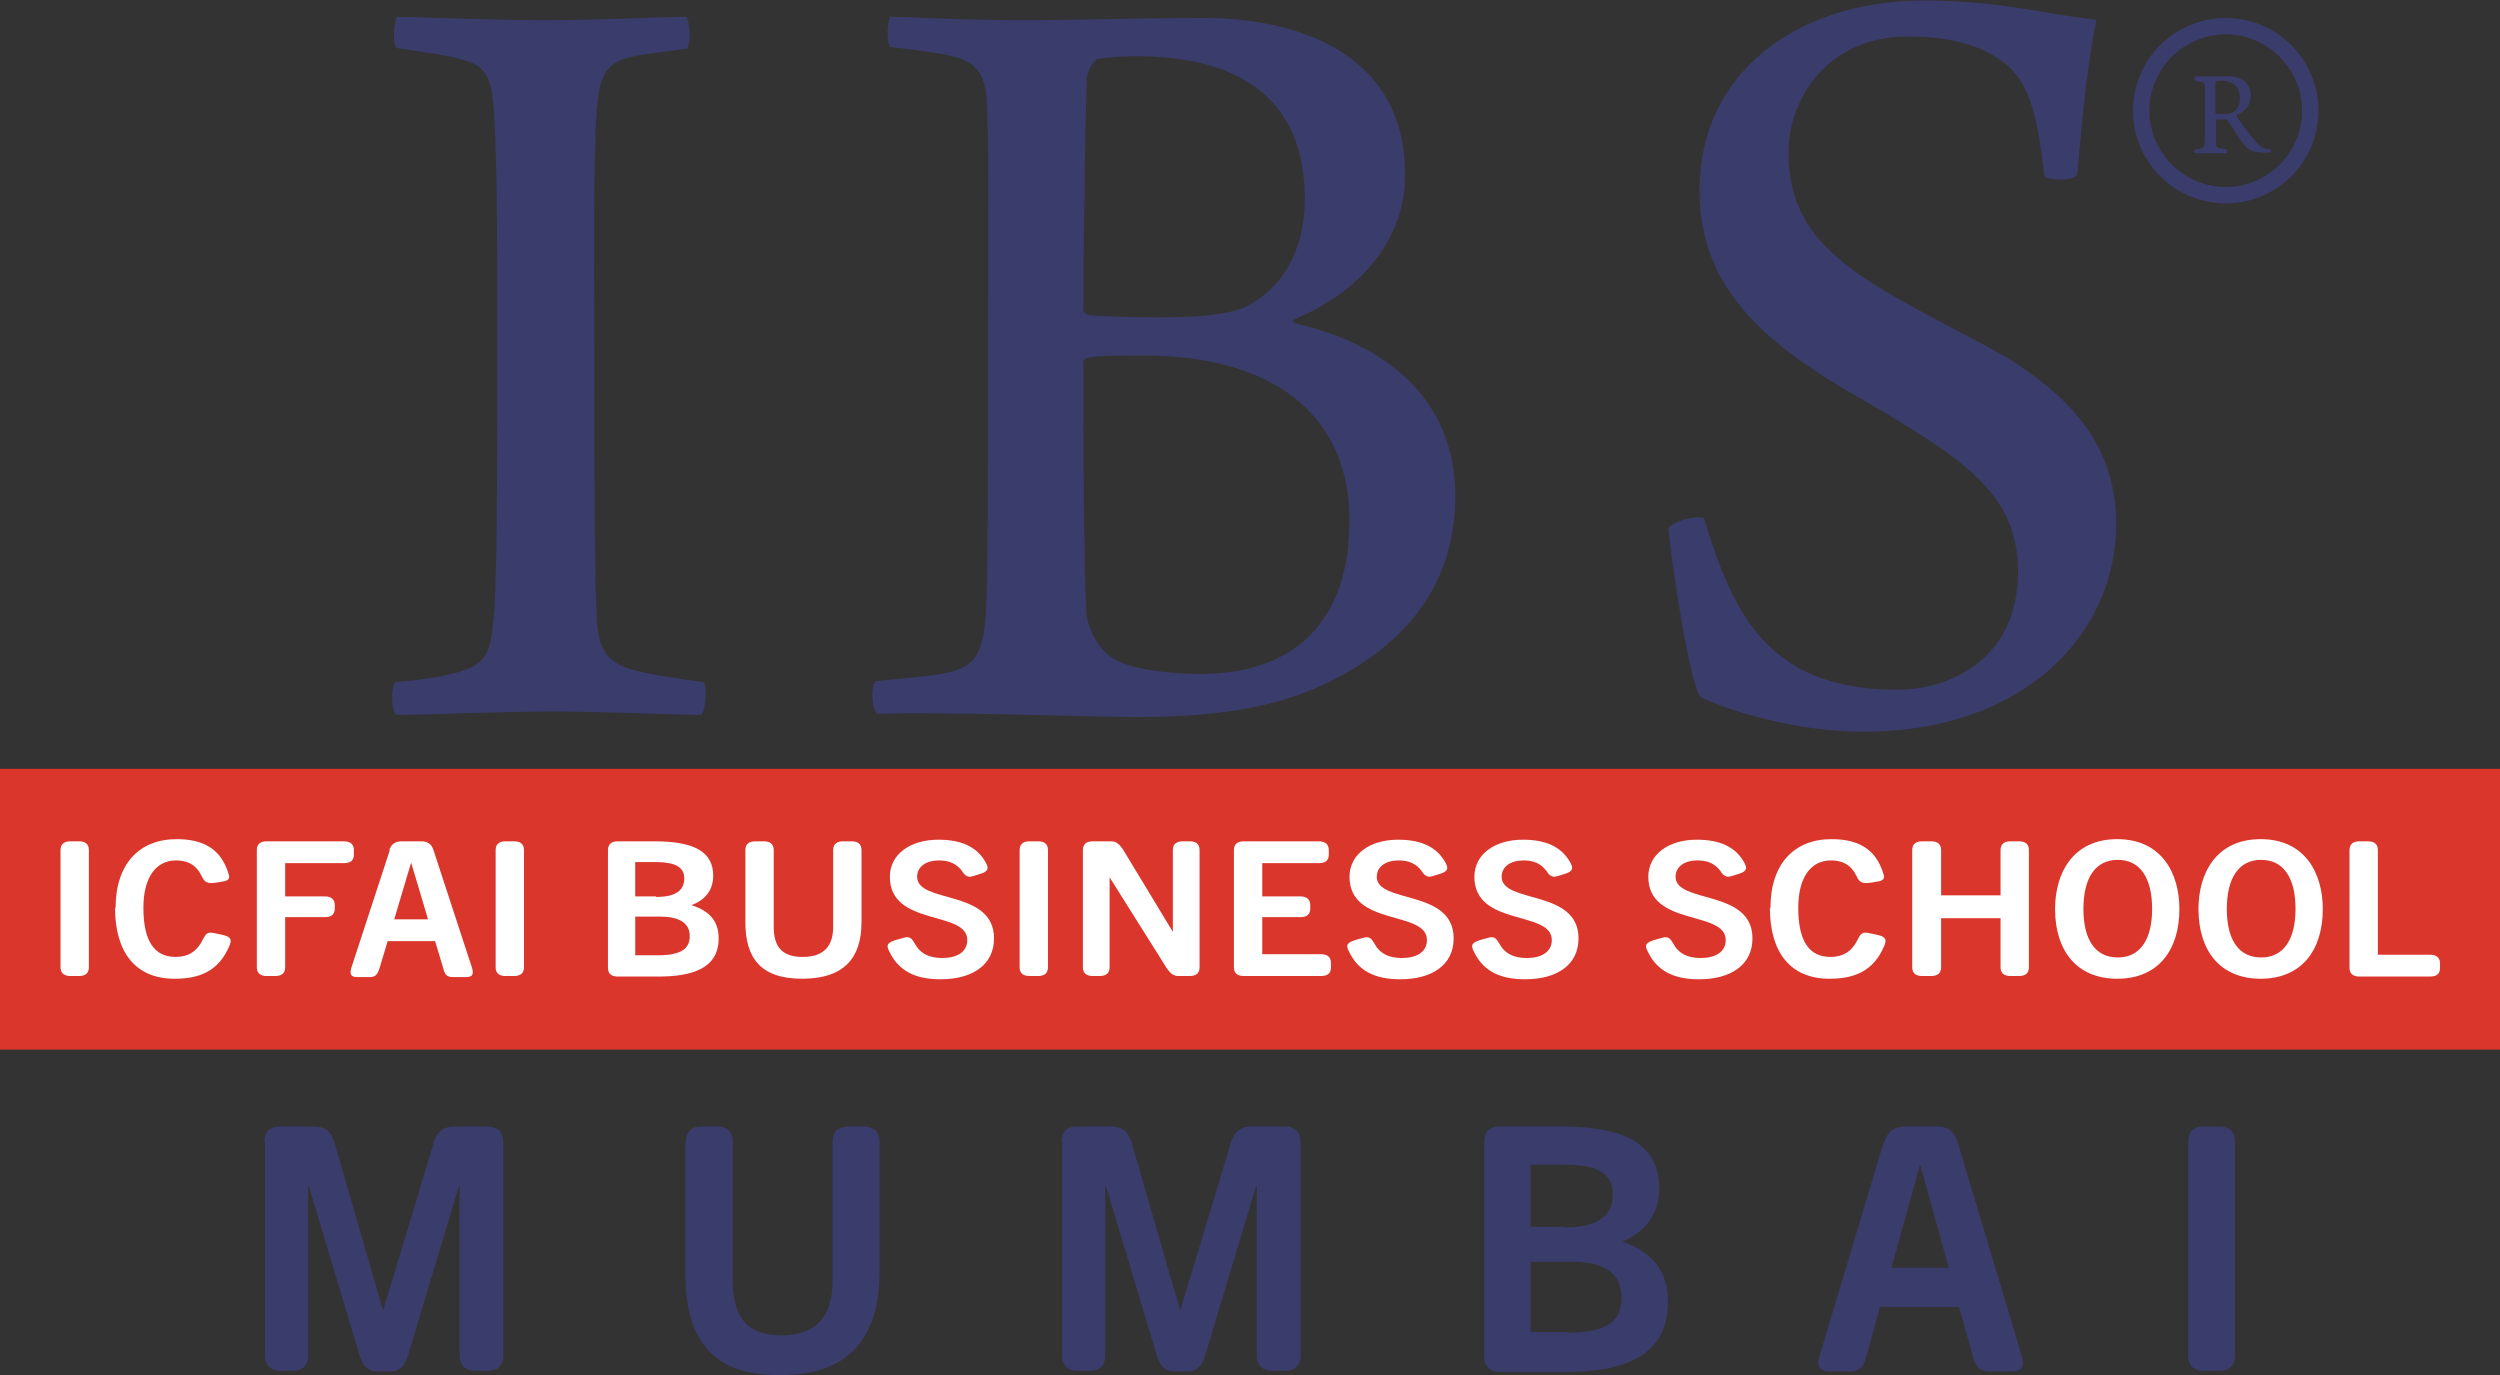 <?xml version="1.0" encoding="UTF-8"?>
<svg id="Layer_4" data-name="Layer 4" xmlns="http://www.w3.org/2000/svg" viewBox="0 0 45.85 25.22">
  <rect x="0" y="0" width="45.85" height="25.22" fill="#333333" stroke="none"/>
  <defs>
    <style>
      .cls-1 {
        fill: #fff;
      }

      .cls-2 {
        fill: #da362c;
      }

      .cls-3 {
        fill: #3a3c6c;
      }
    </style>
  </defs>
  <g>
    <path class="cls-3" d="M4.85,20.95c0-.23,.13-.29,.29-.29h.61c.18,0,.31,.06,.38,.28l.89,3.08h.01l.93-3.08c.07-.22,.21-.28,.38-.28h.6c.16,0,.29,.07,.29,.29v3.9c0,.23-.13,.29-.29,.29h-.22c-.16,0-.29-.07-.29-.29v-3.11h-.01l-.94,3.13c-.05,.16-.14,.28-.31,.28h-.26c-.18,0-.26-.12-.31-.28l-.94-3.13h-.01v3.11c0,.23-.13,.29-.29,.29h-.21c-.16,0-.29-.07-.29-.29v-3.9Z"/>
    <path class="cls-3" d="M12.58,20.95c0-.23,.13-.29,.29-.29h.28c.16,0,.29,.07,.29,.29v2.54c0,.68,.27,1,.89,1s.94-.33,.94-1v-2.54c0-.23,.13-.29,.29-.29h.28c.16,0,.29,.07,.29,.29v2.38c0,1.19-.54,1.89-1.83,1.89s-1.73-.7-1.73-1.89v-2.38Z"/>
    <path class="cls-3" d="M19.47,20.95c0-.23,.13-.29,.29-.29h.61c.18,0,.31,.06,.38,.28l.89,3.08h.01l.93-3.08c.07-.22,.21-.28,.38-.28h.6c.16,0,.29,.07,.29,.29v3.9c0,.23-.13,.29-.29,.29h-.22c-.16,0-.29-.07-.29-.29v-3.11h-.01l-.94,3.13c-.05,.16-.14,.28-.31,.28h-.26c-.18,0-.26-.12-.31-.28l-.94-3.13h-.01v3.11c0,.23-.13,.29-.29,.29h-.21c-.16,0-.29-.07-.29-.29v-3.9Z"/>
    <path class="cls-3" d="M27.22,20.95c0-.23,.13-.29,.29-.29h1.13c1.25,0,1.79,.38,1.79,1.14,0,.44-.23,.79-.68,.97h0c.58,.2,.84,.56,.84,1.11,0,1.03-.88,1.28-1.85,1.28h-1.23c-.16,0-.29-.07-.29-.29v-3.9Zm1.48,1.56c.38,0,.88-.08,.88-.61,0-.49-.49-.54-.94-.54h-.57v1.14h.63Zm.06,1.93c.71,0,.98-.21,.98-.64,0-.48-.36-.66-.92-.66h-.75v1.29h.69Z"/>
    <path class="cls-3" d="M34.56,20.94c.07-.22,.21-.28,.38-.28h.58c.18,0,.31,.06,.38,.28l1.18,3.93c.07,.26-.06,.28-.21,.28h-.38c-.18,0-.24-.06-.31-.28l-.25-.9h-1.45l-.25,.9c-.06,.22-.13,.28-.31,.28h-.34c-.15,0-.29-.03-.21-.28l1.18-3.93Zm1.18,2.31l-.52-1.88h-.01l-.52,1.88h1.05Z"/>
    <path class="cls-3" d="M40.13,20.95c0-.23,.13-.29,.29-.29h.28c.16,0,.29,.07,.29,.29v3.9c0,.23-.13,.29-.29,.29h-.28c-.16,0-.29-.07-.29-.29v-3.9Z"/>
  </g>
  <path class="cls-3" d="M40.82,3.73c-.94,0-1.7-.76-1.7-1.7s.76-1.7,1.7-1.7,1.7,.76,1.7,1.7-.76,1.7-1.7,1.7Zm0-3.1c-.77,0-1.4,.63-1.4,1.4s.63,1.4,1.4,1.4,1.4-.63,1.4-1.4-.63-1.4-1.4-1.4Z"/>
  <g>
    <path class="cls-3" d="M7.29,.31c.44,0,1.63,.06,2.71,.06s2.07-.06,2.59-.06c.06,.08,.08,.47,.02,.58-.46,.06-.81,.1-1.06,.16-.48,.12-.56,.39-.61,1.03-.06,.87-.04,2.6-.04,4.39,0,2.04,0,4.02,.04,4.74,.02,.6,.1,.95,.73,1.09,.29,.08,.73,.14,1.23,.21,.08,.08,.04,.54-.04,.6-.5,0-1.67-.06-2.69-.06-1.19,0-2.23,.06-2.9,.06-.1-.06-.1-.54-.02-.6,.46-.04,.77-.08,1.06-.16,.6-.12,.69-.41,.73-.89,.08-.58,.08-2.7,.08-5.4,0-1.69,0-3.03-.06-4-.04-.51-.08-.82-.52-.95-.31-.1-.71-.14-1.27-.23-.08-.08-.04-.51,.02-.58Z"/>
    <path class="cls-3" d="M16.34,.31c.48,0,1.19,.06,2.4,.06s2-.04,3.36-.04,3.67,.45,3.67,2.88c0,1.17-.81,2.14-2.02,2.64-.04,.02-.04,.06,0,.08,1.63,.37,2.94,1.36,2.94,3.17,0,1.71-1.02,2.86-2.61,3.54-.96,.41-2.13,.51-3.23,.51-.94,0-3.38-.1-4.76-.06-.1-.06-.13-.54-.02-.6,.38-.04,.98-.08,1.34-.16,.46-.12,.61-.31,.67-1.05,.04-.66,.04-2.47,.04-4.68,0-2.57,.02-3.91-.02-4.68-.02-.58-.21-.76-.56-.87-.29-.08-.81-.14-1.21-.19-.08-.06-.06-.54,.02-.58Zm3.76,.8c-.08,.04-.17,.23-.17,.33-.02,.6-.06,2.78-.06,4.24,0,.04,.06,.1,.1,.1,.23,.02,.71,.04,1.29,.04,1.02,0,1.44-.1,1.69-.25,.67-.39,.98-1.11,.98-1.92,0-1.79-1.13-2.62-3.11-2.62-.23,0-.52,.02-.73,.06Zm4.65,8.44c0-1.96-1.42-3.03-3.78-3.03-.31,0-.86,0-1,.04-.04,0-.1,.04-.1,.08,0,1.3,0,3.81,.06,4.65,.04,.27,.23,.64,.48,.78,.35,.23,1.13,.29,1.61,.29,1.67,0,2.73-.91,2.73-2.82Z"/>
    <path class="cls-3" d="M32.74,12.09c.52,.39,1.25,.56,2.04,.56,1.06,0,2.23-.62,2.23-2.16,0-1.36-.86-2-2.73-3.09-1.86-1.05-3.11-2.06-3.11-3.91,0-2.2,1.84-3.48,4.11-3.48,1.44,0,2.3,.27,3.17,.35-.15,.68-.27,1.83-.35,2.84-.06,.12-.54,.12-.61,.02-.13-1.22-.31-1.79-.81-2.12-.46-.33-1.06-.43-1.69-.43-1.44,0-2.17,1.09-2.19,2.1,0,1.15,.54,1.75,1.42,2.35,.83,.54,1.88,1.03,2.59,1.44,1.08,.68,2,1.54,2,3.05,0,2.02-1.69,3.81-4.63,3.81-1.25,0-2.5-.39-3-.64-.19-.27-.52-2.39-.58-3.09,.04-.12,.54-.25,.65-.19,.38,1.28,.79,2.1,1.5,2.6Z"/>
  </g>
  <path class="cls-3" d="M40.25,1.4c.05,0,.19,0,.26,0,.17,0,.28,0,.37,0,.26,0,.4,.16,.4,.35s-.12,.3-.26,.36c0,0,0,.01,0,.02,.08,.13,.26,.37,.37,.49,.09,.09,.12,.11,.26,.12,0,0,0,.06-.01,.06-.1,0-.28,0-.36-.04-.03-.02-.07-.04-.11-.09-.09-.1-.22-.33-.31-.45-.02-.02-.04-.03-.06-.03-.03,0-.13,0-.16,0,0,0,0,.01,0,.01,0,.12,0,.33,0,.41,0,.08,.02,.1,.07,.11,.03,0,.07,.01,.13,.02,.01,0,0,.06,0,.07-.04,0-.15,0-.3,0s-.24,0-.29,0c-.01,0-.01-.06,0-.07,.05,0,.09-.01,.11-.02,.05-.01,.07-.04,.08-.12,0-.05,0-.36,0-.48,0-.23,0-.45,0-.52,0-.06-.02-.09-.07-.1-.03,0-.08-.01-.12-.02,0,0,0-.06,0-.06Zm.4,.09s-.02,.02-.02,.03c0,.08,0,.38,0,.56,0,0,0,.01,.01,.01,.15,0,.25,0,.29-.02,.07-.03,.15-.11,.15-.26,0-.21-.11-.33-.35-.33-.02,0-.06,0-.08,.01Z"/>
  <rect class="cls-2" y="14.1" width="45.85" height="5.15"/>
  <g>
    <path class="cls-1" d="M1.11,15.59c0-.12,.08-.16,.18-.16h.16c.1,0,.18,.04,.18,.16v2.15c0,.12-.08,.16-.18,.16h-.16c-.1,0-.18-.04-.18-.16v-2.15Z"/>
    <path class="cls-1" d="M2.12,16.65c0-.8,.43-1.26,1.12-1.26,.49,0,.8,.18,.94,.6,.03,.08,.06,.16-.11,.18l-.12,.02c-.15,.02-.2-.01-.25-.12-.1-.21-.26-.29-.47-.29-.37,0-.6,.31-.6,.87,0,.61,.2,.9,.59,.9,.22,0,.39-.09,.5-.32,.06-.11,.08-.15,.24-.11l.14,.03c.16,.04,.14,.11,.11,.19-.2,.48-.56,.61-1.01,.61-.71,0-1.09-.48-1.09-1.3Z"/>
    <path class="cls-1" d="M4.71,15.59c0-.12,.08-.16,.18-.16h1.42c.13,0,.18,.07,.18,.16v.08c0,.09-.04,.16-.18,.16h-1.08v.61h.73c.13,0,.18,.07,.18,.16v.06c0,.09-.04,.16-.18,.16h-.73v.92c0,.12-.08,.16-.18,.16h-.16c-.1,0-.18-.04-.18-.16v-2.15Z"/>
    <path class="cls-1" d="M7.14,15.59c.04-.12,.12-.16,.23-.16h.35c.1,0,.19,.03,.23,.16l.71,2.17c.04,.14-.03,.16-.12,.16h-.23c-.1,0-.15-.03-.18-.16l-.15-.5h-.87l-.15,.5c-.04,.12-.08,.16-.18,.16h-.21c-.09,0-.17-.01-.13-.16l.71-2.17Zm.71,1.27l-.31-1.04h0l-.31,1.04h.63Z"/>
    <path class="cls-1" d="M9.09,15.59c0-.12,.08-.16,.18-.16h.16c.1,0,.18,.04,.18,.16v2.15c0,.12-.08,.16-.18,.16h-.16c-.1,0-.18-.04-.18-.16v-2.15Z"/>
    <path class="cls-1" d="M11.15,15.59c0-.12,.08-.16,.18-.16h.68c.75,0,1.07,.21,1.07,.63,0,.25-.13,.44-.4,.54h0c.35,.11,.5,.31,.5,.61,0,.57-.52,.7-1.11,.7h-.74c-.1,0-.18-.04-.18-.16v-2.15Zm.88,.86c.22,0,.52-.04,.52-.34,0-.27-.29-.3-.56-.3h-.34v.63h.38Zm.03,1.07c.43,0,.59-.12,.59-.35,0-.26-.22-.36-.55-.36h-.45v.71h.41Z"/>
    <path class="cls-1" d="M13.67,15.59c0-.12,.08-.16,.18-.16h.16c.1,0,.18,.04,.18,.16v1.41c0,.37,.16,.55,.53,.55s.56-.18,.56-.55v-1.41c0-.12,.08-.16,.18-.16h.16c.1,0,.18,.04,.18,.16v1.32c0,.66-.32,1.04-1.09,1.04s-1.04-.39-1.04-1.04v-1.32Z"/>
    <path class="cls-1" d="M16.39,17.25l.18-.05c.13-.04,.16,.03,.21,.11,.09,.17,.25,.26,.5,.26,.27,0,.46-.11,.46-.33,0-.55-1.42-.24-1.42-1.16,0-.41,.37-.68,.89-.68,.42,0,.71,.13,.87,.42,.04,.08,.07,.15-.08,.2l-.16,.05c-.1,.03-.15-.02-.2-.1-.1-.13-.23-.19-.42-.19-.23,0-.4,.11-.4,.3,0,.5,1.41,.22,1.41,1.13,0,.49-.4,.75-.98,.75-.46,0-.77-.15-.94-.51-.04-.08-.07-.15,.09-.2Z"/>
    <path class="cls-1" d="M18.7,15.59c0-.12,.08-.16,.18-.16h.16c.1,0,.18,.04,.18,.16v2.15c0,.12-.08,.16-.18,.16h-.16c-.1,0-.18-.04-.18-.16v-2.15Z"/>
    <path class="cls-1" d="M19.86,15.59c0-.12,.08-.16,.18-.16h.34c.1,0,.15,.06,.21,.14l.92,1.52h0v-1.5c0-.12,.08-.16,.18-.16h.13c.1,0,.18,.04,.18,.16v2.15c0,.12-.08,.16-.18,.16h-.21c-.1,0-.15-.06-.21-.14l-1.05-1.67h0v1.65c0,.12-.08,.16-.18,.16h-.13c-.1,0-.18-.04-.18-.16v-2.15Z"/>
    <path class="cls-1" d="M22.63,15.59c0-.12,.08-.16,.18-.16h1.38c.13,0,.18,.07,.18,.16v.08c0,.09-.04,.16-.18,.16h-1.04v.61h.7c.13,0,.18,.07,.18,.16v.06c0,.09-.04,.16-.18,.16h-.7v.68h1.08c.13,0,.18,.07,.18,.16v.08c0,.09-.04,.16-.18,.16h-1.42c-.1,0-.18-.04-.18-.16v-2.15Z"/>
    <path class="cls-1" d="M24.82,17.25l.18-.05c.13-.04,.16,.03,.21,.11,.09,.17,.25,.26,.5,.26,.27,0,.46-.11,.46-.33,0-.55-1.42-.24-1.42-1.16,0-.41,.37-.68,.89-.68,.42,0,.71,.13,.87,.42,.04,.08,.07,.15-.08,.2l-.16,.05c-.1,.03-.15-.02-.2-.1-.1-.13-.23-.19-.42-.19-.23,0-.4,.11-.4,.3,0,.5,1.41,.22,1.41,1.13,0,.49-.4,.75-.98,.75-.46,0-.77-.15-.94-.51-.04-.08-.07-.15,.09-.2Z"/>
    <path class="cls-1" d="M27.11,17.25l.18-.05c.13-.04,.16,.03,.21,.11,.09,.17,.25,.26,.5,.26,.27,0,.46-.11,.46-.33,0-.55-1.42-.24-1.42-1.16,0-.41,.37-.68,.89-.68,.42,0,.71,.13,.87,.42,.04,.08,.07,.15-.08,.2l-.16,.05c-.1,.03-.15-.02-.2-.1-.1-.13-.23-.19-.42-.19-.23,0-.4,.11-.4,.3,0,.5,1.41,.22,1.41,1.13,0,.49-.4,.75-.98,.75-.46,0-.77-.15-.94-.51-.04-.08-.07-.15,.09-.2Z"/>
    <path class="cls-1" d="M30.3,17.25l.18-.05c.13-.04,.16,.03,.21,.11,.09,.17,.25,.26,.5,.26,.27,0,.46-.11,.46-.33,0-.55-1.42-.24-1.42-1.16,0-.41,.37-.68,.89-.68,.42,0,.71,.13,.87,.42,.04,.08,.07,.15-.08,.2l-.16,.05c-.1,.03-.15-.02-.2-.1-.1-.13-.23-.19-.42-.19-.23,0-.4,.11-.4,.3,0,.5,1.41,.22,1.41,1.13,0,.49-.4,.75-.98,.75-.46,0-.77-.15-.94-.51-.04-.08-.07-.15,.09-.2Z"/>
    <path class="cls-1" d="M32.47,16.65c0-.8,.43-1.26,1.12-1.26,.49,0,.8,.18,.94,.6,.03,.08,.06,.16-.11,.18l-.12,.02c-.15,.02-.2-.01-.25-.12-.1-.21-.26-.29-.47-.29-.37,0-.6,.31-.6,.87,0,.61,.2,.9,.59,.9,.22,0,.39-.09,.5-.32,.06-.11,.08-.15,.24-.11l.14,.03c.16,.04,.14,.11,.11,.19-.2,.48-.56,.61-1.01,.61-.71,0-1.09-.48-1.09-1.3Z"/>
    <path class="cls-1" d="M35.07,15.59c0-.12,.08-.16,.18-.16h.17c.1,0,.18,.04,.18,.16v.83h1.09v-.83c0-.12,.08-.16,.18-.16h.16c.1,0,.18,.04,.18,.16v2.15c0,.12-.08,.16-.18,.16h-.16c-.1,0-.18-.04-.18-.16v-.9h-1.09v.9c0,.12-.08,.16-.18,.16h-.17c-.1,0-.18-.04-.18-.16v-2.15Z"/>
    <path class="cls-1" d="M37.69,16.67c0-.66,.33-1.28,1.14-1.28s1.14,.62,1.14,1.28c0,.77-.4,1.28-1.14,1.28s-1.14-.51-1.14-1.28Zm1.78,0c0-.57-.22-.9-.63-.9s-.63,.33-.63,.9,.22,.89,.63,.89,.63-.33,.63-.89Z"/>
    <path class="cls-1" d="M40.32,16.67c0-.66,.33-1.28,1.14-1.28s1.14,.62,1.14,1.28c0,.77-.4,1.28-1.14,1.28s-1.14-.51-1.14-1.28Zm1.78,0c0-.57-.22-.9-.63-.9s-.63,.33-.63,.9,.22,.89,.63,.89,.63-.33,.63-.89Z"/>
    <path class="cls-1" d="M43.09,15.59c0-.12,.08-.16,.18-.16h.16c.1,0,.18,.04,.18,.16v1.92h.96c.13,0,.18,.07,.18,.16v.08c0,.09-.04,.16-.18,.16h-1.3c-.1,0-.18-.04-.18-.16v-2.15Z"/>
  </g>
</svg>